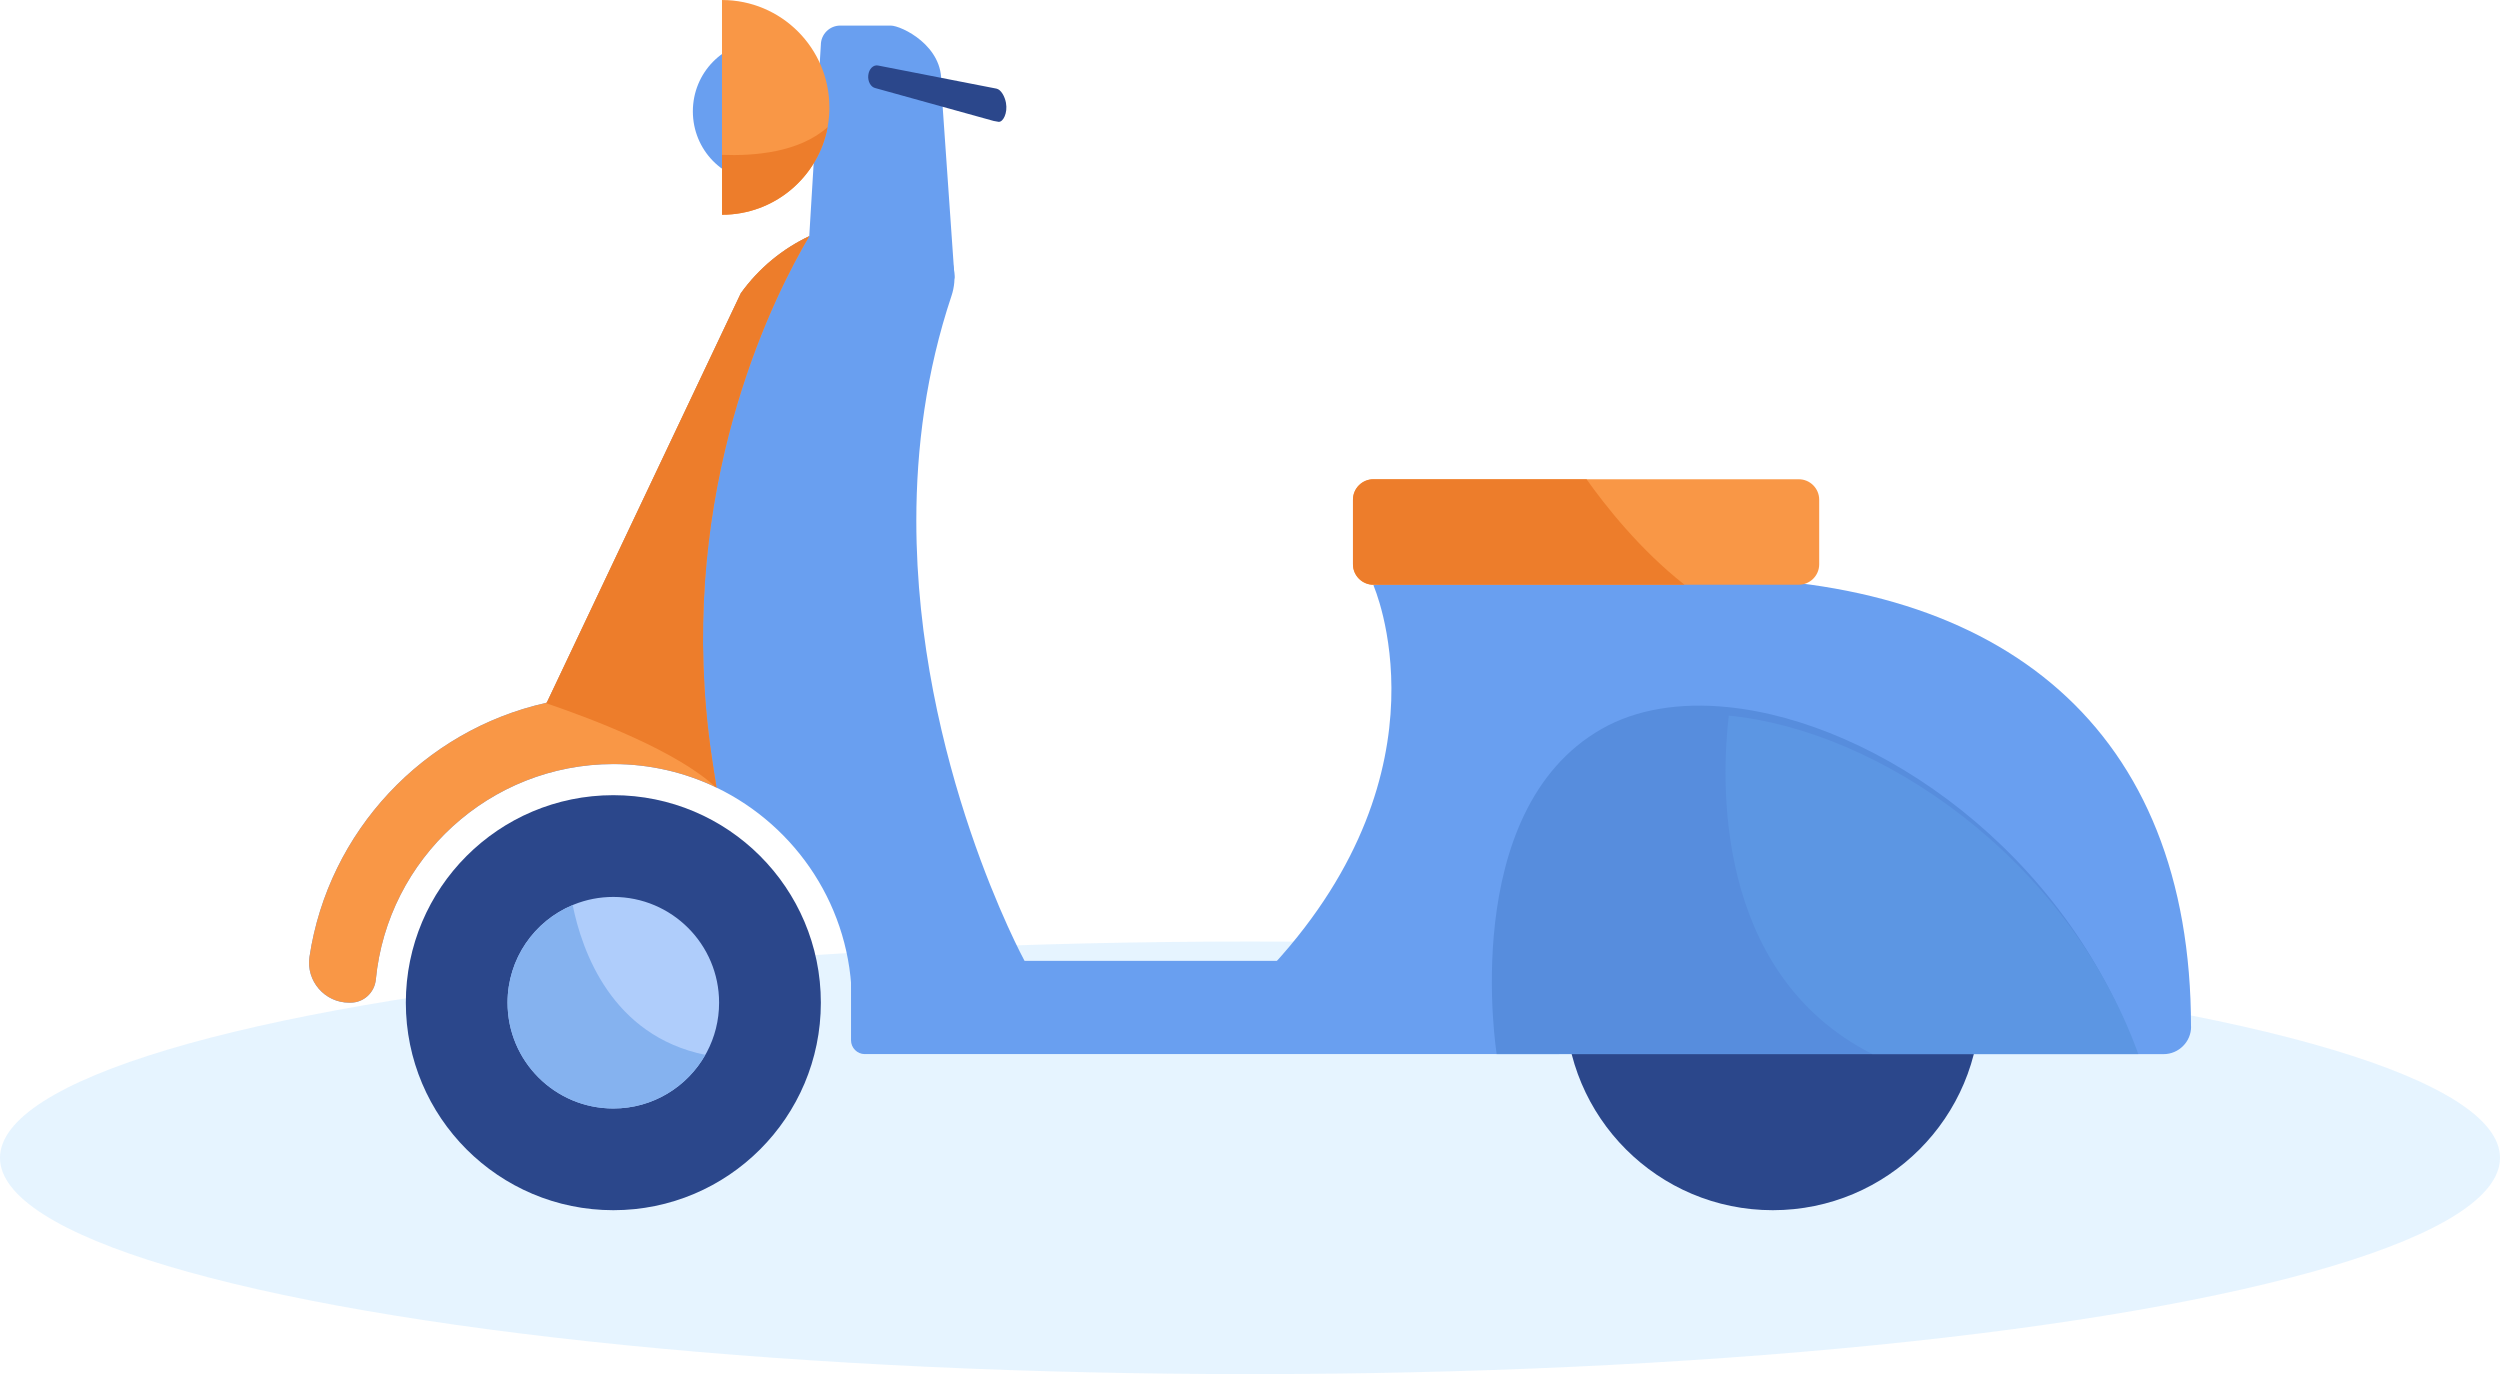 <?xml version="1.0" encoding="UTF-8" standalone="no"?>
<!-- Created with Inkscape (http://www.inkscape.org/) -->

<svg
   width="63.226mm"
   height="34.752mm"
   viewBox="0 0 63.226 34.752"
   version="1.1"
   id="svg35534"
   inkscape:version="1.2.1 (9c6d41e410, 2022-07-14)"
   sodipodi:docname="motocykl.svg"
   xmlns:inkscape="http://www.inkscape.org/namespaces/inkscape"
   xmlns:sodipodi="http://sodipodi.sourceforge.net/DTD/sodipodi-0.dtd"
   xmlns="http://www.w3.org/2000/svg"
   xmlns:svg="http://www.w3.org/2000/svg">
  <sodipodi:namedview
     id="namedview35536"
     pagecolor="#ffffff"
     bordercolor="#666666"
     borderopacity="1.0"
     inkscape:showpageshadow="2"
     inkscape:pageopacity="0.0"
     inkscape:pagecheckerboard="0"
     inkscape:deskcolor="#d1d1d1"
     inkscape:document-units="mm"
     showgrid="false"
     inkscape:zoom="2.2022289"
     inkscape:cx="106.71007"
     inkscape:cy="139.8583"
     inkscape:window-width="1920"
     inkscape:window-height="1046"
     inkscape:window-x="-11"
     inkscape:window-y="-11"
     inkscape:window-maximized="1"
     inkscape:current-layer="layer1" />
  <defs
     id="defs35531" />
  <g
     inkscape:label="Warstwa 1"
     inkscape:groupmode="layer"
     id="layer1"
     transform="translate(-74.41,-110.669)">
    <ellipse
       class="cls-1"
       cx="106.023"
       cy="139.951"
       rx="31.613"
       ry="5.47"
       id="ellipse7750"
       style="isolation:isolate;fill:#d2ebff;fill-rule:evenodd;stroke:none;stroke-width:0.265;stroke-miterlimit:10;opacity:0.56" />
    <g
       id="g8245"
       transform="matrix(1.004,0,0,1.004,757.185,385.192)"
       style="stroke-width:0.996">
      <path
         d="m -662.602,-270.624 c 0,-0.973 0.77,-1.762 1.72,-1.762 0.95,0 1.72,0.789 1.72,1.762 0,0.973 -0.77,1.762 -1.72,1.762 -0.95,0 -1.72,-0.789 -1.72,-1.762"
         style="fill:#699ff0;fill-opacity:1;fill-rule:nonzero;stroke:none;stroke-width:0.035"
         id="path6378" />
      <path
         d="m -640.781,-246.877 h -17.491 c -0.19,0 -0.346,-0.157 -0.346,-0.348 v -1.653 c 0,-0.192 0.155,-0.348 0.346,-0.348 h 15.451 c 0.19,0 0.345,0.156 0.345,0.348 l 1.695,2.001"
         style="fill:#699ff0;fill-opacity:1;fill-rule:nonzero;stroke:none;stroke-width:0.035"
         id="path6380" />
      <path
         d="m -640.627,-248.172 c 0,-2.887 2.34,-5.227 5.227,-5.227 2.887,0 5.227,2.34 5.227,5.227 0,2.887 -2.34,5.227 -5.227,5.227 -2.887,0 -5.227,-2.34 -5.227,-5.227"
         style="fill:#2b478b;fill-opacity:1;fill-rule:nonzero;stroke:none;stroke-width:0.035"
         id="path6382" />
      <path
         d="m -662.268,-255.55 c -0.738,-0.235 -1.524,-0.361 -2.338,-0.361 -0.575,0 -1.137,0.063 -1.676,0.183 -3.096,0.686 -5.5,3.232 -5.977,6.4 -0.091,0.609 0.383,1.156 0.999,1.156 h 0.034 c 0.332,0 0.606,-0.253 0.638,-0.584 0.295,-3.041 2.865,-5.426 5.982,-5.426 0.931,0 1.813,0.212 2.6,0.592 2.016,0.972 3.41,3.036 3.41,5.419 h 1.729 c 0,-3.453 -2.273,-6.385 -5.401,-7.378"
         style="fill:#699ff0;fill-opacity:1;fill-rule:nonzero;stroke:none;stroke-width:0.035"
         id="path6386" />
      <path
         d="m -654.246,-249.226 -2.62,1.054 c -1.814,-3.527 -3.666,-5.257 -5.25,-6.111 -2.85,-1.536 -4.833,-0.235 -4.166,-1.445 l 4.889,-10.315 c 0.458,-0.636 1.055,-1.12 1.723,-1.436 0.726,-0.343 1.534,-0.487 2.338,-0.414 0.933,0.086 1.542,1.027 1.245,1.916 -0.64,1.914 -0.886,3.838 -0.886,5.665 0,6.08 2.726,11.086 2.726,11.086"
         style="fill:#699ff0;fill-opacity:1;fill-rule:nonzero;stroke:none;stroke-width:0.035"
         id="path6388" />
      <path
         d="m -656.917,-266.699 -1.973,-0.754 c -0.269,0 -0.78,0.243 -0.78,-0.026 l 0.292,-4.818 c 0,-0.268 0.22,-0.488 0.488,-0.488 h 1.272 c 0.269,0 1.345,0.515 1.269,1.479 l 0.338,4.856 c 0,0.269 -0.637,-0.249 -0.906,-0.249"
         style="fill:#699ff0;fill-opacity:1;fill-rule:nonzero;stroke:none;stroke-width:0.035"
         id="path6390" />
      <path
         d="m -669.832,-248.172 c 0,-2.887 2.34,-5.227 5.227,-5.227 2.887,0 5.227,2.34 5.227,5.227 0,2.887 -2.34,5.227 -5.227,5.227 -2.887,0 -5.227,-2.34 -5.227,-5.227"
         style="fill:#2b478b;fill-opacity:1;fill-rule:nonzero;stroke:none;stroke-width:0.035"
         id="path6394" />
      <path
         d="m -661.941,-248.172 c 0,0.449 -0.111,0.872 -0.307,1.243 -0.013,0.024 -0.026,0.048 -0.04,0.071 -0.457,0.807 -1.324,1.351 -2.317,1.351 -1.472,0 -2.665,-1.193 -2.665,-2.665 0,-1.109 0.677,-2.059 1.641,-2.459 0.01,-0.005 0.02,-0.009 0.03,-0.013 0.307,-0.124 0.643,-0.192 0.994,-0.192 1.471,0 2.664,1.193 2.664,2.664"
         style="fill:#afcdfb;fill-opacity:1;fill-rule:nonzero;stroke:none;stroke-width:0.035"
         id="path6396" />
      <path
         d="m -645.46,-258.688 c 0,0 2.038,4.58 -2.515,9.558 h 10.508 l -1.426,-10.898 -6.568,1.341"
         style="fill:#699ff0;fill-opacity:1;fill-rule:nonzero;stroke:none;stroke-width:0.035"
         id="path6398" />
      <path
         d="m -624.862,-247.568 c 0,0.19 -0.077,0.363 -0.204,0.489 -0.125,0.125 -0.298,0.203 -0.488,0.203 h -16.769 c -0.38,0 -0.692,-0.311 -0.692,-0.691 l 0.222,-10.968 5.647,-0.346 c 7.522,0 12.282,3.791 12.282,11.314"
         style="fill:#699ff0;fill-opacity:1;fill-rule:nonzero;stroke:none;stroke-width:0.035"
         id="path6400" />
      <path
         d="m -659.162,-270.724 c 0,0.17 -0.016,0.336 -0.046,0.497 -0.234,1.257 -1.336,2.207 -2.66,2.207 v -5.409 c 1.493,0 2.705,1.211 2.705,2.704"
         style="fill:#f99746;fill-opacity:1;fill-rule:nonzero;stroke:none;stroke-width:0.035"
         id="path6402" />
      <path
         d="m -654.893,-270.359 c -0.01,0 -0.123,-0.022 -0.133,-0.024 l -2.975,-0.826 c -0.118,-0.023 -0.2,-0.169 -0.182,-0.327 0.017,-0.157 0.127,-0.267 0.245,-0.243 l 2.983,0.582 c 0.118,0.023 0.212,0.203 0.24,0.357 0.047,0.26 -0.071,0.48 -0.177,0.48"
         style="fill:#2b478b;fill-opacity:1;fill-rule:nonzero;stroke:none;stroke-width:0.035"
         id="path6404" />
      <path
         d="m -662.083,-254.074 c 0.027,0.167 0.053,0.328 0.078,0.483 -0.008,-0.003 -0.015,-0.008 -0.023,-0.011 -0.781,-0.372 -1.656,-0.581 -2.577,-0.581 -3.117,0 -5.687,2.385 -5.982,5.426 -0.032,0.331 -0.306,0.584 -0.638,0.584 h -0.034 c -0.616,0 -1.09,-0.547 -0.999,-1.156 0.475,-3.157 2.865,-5.697 5.945,-6.392 0.011,-0.003 0.021,-0.005 0.031,-0.008 l 4.889,-10.315 c 0.458,-0.636 1.055,-1.12 1.723,-1.436 -0.833,1.402 -3.132,5.886 -2.597,11.929 0.037,0.415 0.087,0.837 0.152,1.267 0.011,0.069 0.021,0.139 0.033,0.209"
         style="fill:#f99746;fill-opacity:1;fill-rule:nonzero;stroke:none;stroke-width:0.035"
         id="path6406" />
      <path
         d="m -634.23,-260.843 v 1.629 c 0,0.282 -0.231,0.514 -0.514,0.514 h -10.716 c -0.282,0 -0.514,-0.232 -0.514,-0.514 v -1.629 c 0,-0.283 0.232,-0.514 0.514,-0.514 h 10.716 c 0.283,0 0.514,0.231 0.514,0.514"
         style="fill:#f99746;fill-opacity:1;fill-rule:nonzero;stroke:none;stroke-width:0.035"
         id="path6408" />
      <path
         d="m -626.222,-246.881 h -16.132 c 0,0 -0.985,-6.121 2.646,-8.188 0.874,-0.498 1.973,-0.669 3.17,-0.549 3.772,0.378 8.522,3.654 10.316,8.737"
         style="fill:#578ddd;fill-opacity:1;fill-rule:nonzero;stroke:none;stroke-width:0.035"
         id="path6410" />
      <path
         d="m -659.207,-270.227 c -0.234,1.257 -1.336,2.207 -2.66,2.207 v -1.509 c 0.795,0.032 1.94,-0.055 2.66,-0.698"
         style="fill:#ed7d2b;fill-opacity:1;fill-rule:nonzero;stroke:none;stroke-width:0.035"
         id="path6412" />
      <path
         d="m -637.622,-258.7 h -7.838 c -0.282,0 -0.514,-0.232 -0.514,-0.514 v -1.629 c 0,-0.283 0.232,-0.514 0.514,-0.514 h 5.37 c 0.467,0.659 1.344,1.776 2.468,2.657"
         style="fill:#ed7d2b;fill-opacity:1;fill-rule:nonzero;stroke:none;stroke-width:0.035"
         id="path6414" />
      <path
         d="m -626.191,-246.877 h -6.7 c -4.044,-2.052 -3.797,-7.003 -3.616,-8.526 3.772,0.369 8.522,3.565 10.316,8.526"
         style="fill:#5c96e3;fill-opacity:1;fill-rule:nonzero;stroke:none;stroke-width:0.035"
         id="path6416" />
      <path
         d="m -662.288,-246.858 c -0.457,0.807 -1.324,1.351 -2.317,1.351 -1.472,0 -2.665,-1.193 -2.665,-2.665 0,-1.109 0.677,-2.059 1.641,-2.459 0.232,1.153 0.977,3.29 3.341,3.773"
         style="fill:#85b2ef;fill-opacity:1;fill-rule:nonzero;stroke:none;stroke-width:0.035"
         id="path6418" />
      <path
         d="m -662.083,-254.074 c 0.027,0.167 0.053,0.328 0.078,0.483 -0.008,-0.003 -0.015,-0.008 -0.023,-0.011 -0.965,-0.893 -3.005,-1.683 -4.284,-2.119 0.011,-0.003 0.021,-0.005 0.031,-0.008 l 4.889,-10.315 c 0.458,-0.636 1.055,-1.12 1.723,-1.436 -0.833,1.402 -3.132,5.886 -2.597,11.929 0.037,0.415 0.087,0.837 0.152,1.267 0.011,0.069 0.021,0.139 0.033,0.209"
         style="fill:#ed7d2b;fill-opacity:1;fill-rule:nonzero;stroke:none;stroke-width:0.035"
         id="path6420" />
    </g>
  </g>
</svg>
